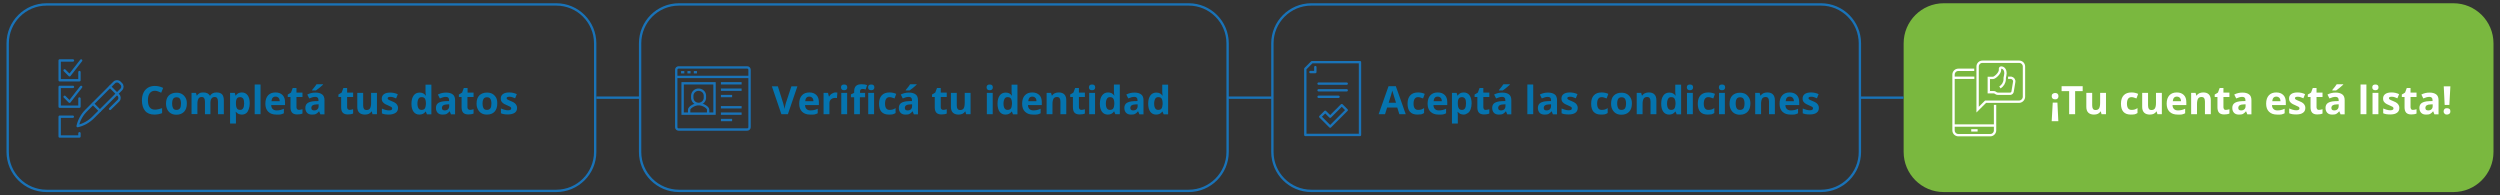 <?xml version="1.0" encoding="utf-8"?>
<!-- Generator: Adobe Illustrator 27.9.6, SVG Export Plug-In . SVG Version: 9.03 Build 54986)  -->
<svg version="1.1" id="Capa_1" xmlns="http://www.w3.org/2000/svg" xmlns:xlink="http://www.w3.org/1999/xlink" x="0px" y="0px"
	 viewBox="0 0 1920 150" style="enable-background:new 0 0 1920 150;" xml:space="preserve">
<rect x="0" y="0" width="1920" height="150" fill="#333333" stroke="none"/>
<style type="text/css">
	.st0{fill:none;}
	.st1{fill:none;stroke:#1973B8;stroke-width:1.812;}
	.st2{fill:#7AB83F;}
	.st3{enable-background:new    ;}
	.st4{fill:#0574AF;}
	.st5{fill:#FFFFFF;}
	.st6{fill:none;stroke:#1973B8;stroke-width:1.812;stroke-linejoin:round;}
	.st7{fill:none;stroke:#1973B8;stroke-width:1.812;stroke-linecap:round;stroke-linejoin:round;}
	.st8{fill:none;stroke:#FFFFFF;stroke-width:1.812;stroke-miterlimit:10;}
	.st9{fill:none;stroke:#1973B8;stroke-width:1.812;stroke-miterlimit:10;}
</style>
<g>
	<g id="Rectángulo_76">
		<path class="st0" d="M35.8,2.5h391.4c17,0,30.8,13.8,30.8,30.8v83.4c0,17-13.8,30.8-30.8,30.8H35.8c-17,0-30.8-13.8-30.8-30.8
			V33.3C5,16.3,18.8,2.5,35.8,2.5z"/>
		<path class="st1" d="M35.8,3.4h391.4c16.5,0,29.9,13.4,29.9,29.9v83.4c0,16.5-13.4,29.9-29.9,29.9H35.8
			c-16.5,0-29.9-13.4-29.9-29.9V33.3C5.9,16.8,19.3,3.4,35.8,3.4z"/>
	</g>
	<g id="Rectángulo_77" transform="translate(268)">
		<path class="st0" d="M253.5,2.5h391.4c17,0,30.8,13.8,30.8,30.8v83.4c0,17-13.8,30.8-30.8,30.8H253.5c-17,0-30.8-13.8-30.8-30.8
			V33.3C222.7,16.3,236.4,2.5,253.5,2.5z"/>
		<path class="st1" d="M253.5,3.4h391.4c16.5,0,29.9,13.4,29.9,29.9v83.4c0,16.5-13.4,29.9-29.9,29.9H253.5
			c-16.5,0-29.9-13.4-29.9-29.9V33.3C223.6,16.8,236.9,3.4,253.5,3.4z"/>
	</g>
	<g id="Rectángulo_78" transform="translate(536)">
		<path class="st0" d="M471.1,2.5h391.4c17,0,30.8,13.8,30.8,30.8v83.4c0,17-13.8,30.8-30.8,30.8H471.1c-17,0-30.8-13.8-30.8-30.8
			V33.3C440.3,16.3,454.1,2.5,471.1,2.5z"/>
		<path class="st1" d="M471.1,3.4h391.4c16.5,0,29.9,13.4,29.9,29.9v83.4c0,16.5-13.4,29.9-29.9,29.9H471.1
			c-16.5,0-29.9-13.4-29.9-29.9V33.3C441.2,16.8,454.6,3.4,471.1,3.4z"/>
	</g>
	<path id="Rectángulo_79" class="st2" d="M1492.8,2.5h391.4c17,0,30.8,13.8,30.8,30.8v83.4c0,17-13.8,30.8-30.8,30.8h-391.4
		c-17,0-30.8-13.8-30.8-30.8V33.3C1462,16.3,1475.8,2.5,1492.8,2.5z"/>
	<path id="Trazado_106" class="st1" d="M458,75h33.5"/>
	<path id="Trazado_107" class="st1" d="M943.2,75h33.5"/>
	<path id="Trazado_108" class="st1" d="M1428.4,75h33.5"/>
	<g class="st3">
		<path class="st4" d="M119,69.7c-1.7,0-3,0.6-4,1.9s-1.4,3.1-1.4,5.4c0,4.8,1.8,7.2,5.4,7.2c1.5,0,3.3-0.4,5.5-1.1v3.8
			c-1.8,0.7-3.7,1.1-5.9,1.1c-3.1,0-5.5-0.9-7.1-2.8s-2.5-4.6-2.5-8.1c0-2.2,0.4-4.2,1.2-5.9s2-3,3.5-3.9S117,66,119,66
			c2.1,0,4.2,0.5,6.3,1.5l-1.5,3.7c-0.8-0.4-1.6-0.7-2.4-1S119.8,69.7,119,69.7z"/>
		<path class="st4" d="M143.5,79.5c0,2.7-0.7,4.8-2.1,6.3s-3.4,2.3-5.9,2.3c-1.6,0-3-0.3-4.2-1s-2.1-1.7-2.8-3c-0.6-1.3-1-2.8-1-4.5
			c0-2.7,0.7-4.8,2.1-6.2s3.4-2.2,5.9-2.2c1.6,0,3,0.3,4.2,1s2.1,1.7,2.8,2.9S143.5,77.7,143.5,79.5z M132.2,79.5
			c0,1.6,0.3,2.8,0.8,3.7s1.4,1.2,2.6,1.2c1.2,0,2-0.4,2.6-1.2s0.8-2.1,0.8-3.7c0-1.6-0.3-2.8-0.8-3.6s-1.4-1.2-2.6-1.2
			c-1.2,0-2.1,0.4-2.6,1.2S132.2,77.8,132.2,79.5z"/>
		<path class="st4" d="M161.9,87.7h-4.5v-9.6c0-1.2-0.2-2.1-0.6-2.7s-1-0.9-1.9-0.9c-1.1,0-2,0.4-2.5,1.3s-0.8,2.2-0.8,4.1v7.7h-4.5
			V71.3h3.4l0.6,2.1h0.2c0.4-0.8,1.1-1.3,1.9-1.8s1.8-0.6,2.9-0.6c2.5,0,4.1,0.8,5,2.4h0.4c0.4-0.8,1.1-1.4,1.9-1.8s1.8-0.6,2.9-0.6
			c1.9,0,3.3,0.5,4.2,1.4s1.4,2.5,1.4,4.6v10.7h-4.5v-9.6c0-1.2-0.2-2.1-0.6-2.7s-1-0.9-1.9-0.9c-1.1,0-1.9,0.4-2.5,1.2
			s-0.8,2-0.8,3.7V87.7z"/>
		<path class="st4" d="M185.7,88c-1.9,0-3.4-0.7-4.5-2.1h-0.2c0.2,1.4,0.2,2.2,0.2,2.4v6.6h-4.5V71.3h3.6l0.6,2.1h0.2
			c1-1.6,2.6-2.4,4.6-2.4c1.9,0,3.4,0.7,4.5,2.2s1.6,3.6,1.6,6.2c0,1.7-0.3,3.3-0.8,4.6S190,86.3,189,87S187,88,185.7,88z
			 M184.4,74.6c-1.1,0-1.9,0.3-2.4,1s-0.8,1.8-0.8,3.4v0.5c0,1.8,0.3,3,0.8,3.8s1.4,1.1,2.5,1.1c2,0,3-1.7,3-5
			c0-1.6-0.2-2.8-0.7-3.6S185.4,74.6,184.4,74.6z"/>
		<path class="st4" d="M200.1,87.7h-4.5V64.9h4.5V87.7z"/>
		<path class="st4" d="M212.2,88c-2.6,0-4.7-0.7-6.2-2.2s-2.2-3.5-2.2-6.2c0-2.7,0.7-4.9,2.1-6.4s3.3-2.2,5.7-2.2
			c2.3,0,4.1,0.7,5.4,2s1.9,3.1,1.9,5.5v2.2h-10.6c0,1.3,0.4,2.3,1.1,3s1.7,1.1,3,1.1c1,0,1.9-0.1,2.8-0.3s1.8-0.5,2.8-1v3.5
			c-0.8,0.4-1.6,0.7-2.5,0.9S213.5,88,212.2,88z M211.6,74.2c-0.9,0-1.7,0.3-2.2,0.9s-0.8,1.5-0.9,2.6h6.3c0-1.1-0.3-2-0.9-2.6
			S212.6,74.2,211.6,74.2z"/>
		<path class="st4" d="M229.5,84.4c0.8,0,1.7-0.2,2.8-0.5v3.3c-1.1,0.5-2.5,0.7-4.1,0.7c-1.8,0-3.1-0.5-3.9-1.4s-1.2-2.3-1.2-4.1
			v-7.9h-2.1v-1.9l2.5-1.5l1.3-3.5h2.9v3.5h4.6v3.4h-4.6v7.9c0,0.6,0.2,1.1,0.5,1.4S228.9,84.4,229.5,84.4z"/>
		<path class="st4" d="M246,87.7l-0.9-2.2H245c-0.8,0.9-1.5,1.6-2.3,2s-1.8,0.5-3.1,0.5c-1.6,0-2.8-0.4-3.7-1.3s-1.4-2.2-1.4-3.8
			c0-1.7,0.6-3,1.8-3.8s3-1.3,5.5-1.4l2.8-0.1v-0.7c0-1.7-0.8-2.5-2.5-2.5c-1.3,0-2.8,0.4-4.6,1.2l-1.5-3c1.9-1,4-1.5,6.3-1.5
			c2.2,0,3.9,0.5,5.1,1.4s1.8,2.4,1.8,4.4v10.9H246z M244.7,80.1l-1.7,0.1c-1.3,0-2.3,0.3-2.9,0.7s-1,1.1-1,2c0,1.3,0.7,1.9,2.2,1.9
			c1,0,1.9-0.3,2.5-0.9s0.9-1.4,0.9-2.4V80.1z M239.7,69.5v-0.4c1.7-2,2.8-3.4,3.4-4.4h5V65c-0.5,0.5-1.4,1.3-2.6,2.3
			s-2.2,1.7-2.9,2.2H239.7z"/>
		<path class="st4" d="M268.4,84.4c0.8,0,1.7-0.2,2.8-0.5v3.3c-1.1,0.5-2.5,0.7-4.1,0.7c-1.8,0-3.1-0.5-3.9-1.4s-1.2-2.3-1.2-4.1
			v-7.9h-2.1v-1.9l2.5-1.5l1.3-3.5h2.9v3.5h4.6v3.4h-4.6v7.9c0,0.6,0.2,1.1,0.5,1.4S267.8,84.4,268.4,84.4z"/>
		<path class="st4" d="M286.1,87.7l-0.6-2.1h-0.2c-0.5,0.8-1.2,1.4-2,1.8s-1.9,0.6-3,0.6c-1.9,0-3.4-0.5-4.4-1.5s-1.5-2.5-1.5-4.4
			V71.3h4.5v9.6c0,1.2,0.2,2.1,0.6,2.7s1.1,0.9,2,0.9c1.2,0,2.2-0.4,2.7-1.3s0.8-2.2,0.8-4.2v-7.7h4.5v16.4H286.1z"/>
		<path class="st4" d="M305.7,82.8c0,1.7-0.6,3-1.8,3.8S301,88,298.7,88c-1.2,0-2.2-0.1-3-0.2s-1.6-0.4-2.4-0.7v-3.7
			c0.8,0.4,1.8,0.7,2.8,1s2,0.4,2.7,0.4c1.6,0,2.4-0.5,2.4-1.4c0-0.4-0.1-0.6-0.3-0.9s-0.6-0.5-1.1-0.7s-1.2-0.6-2.1-1
			c-1.3-0.5-2.2-1-2.8-1.5s-1-1-1.3-1.5s-0.4-1.3-0.4-2.1c0-1.5,0.6-2.6,1.7-3.4s2.7-1.2,4.8-1.2c2,0,3.9,0.4,5.8,1.3l-1.3,3.2
			c-0.8-0.4-1.6-0.6-2.3-0.9s-1.4-0.3-2.2-0.3c-1.3,0-2,0.4-2,1.1c0,0.4,0.2,0.7,0.6,1s1.4,0.7,2.8,1.3c1.3,0.5,2.2,1,2.8,1.5
			s1,1,1.3,1.6S305.7,82,305.7,82.8z"/>
		<path class="st4" d="M322.1,88c-1.9,0-3.4-0.7-4.5-2.2s-1.6-3.6-1.6-6.2c0-2.7,0.6-4.8,1.7-6.3s2.7-2.2,4.6-2.2
			c2.1,0,3.6,0.8,4.7,2.4h0.1c-0.2-1.2-0.3-2.3-0.3-3.3v-5.2h4.5v22.8h-3.4l-0.9-2.1h-0.2C325.8,87.2,324.2,88,322.1,88z
			 M323.7,84.4c1.1,0,2-0.3,2.5-1s0.8-1.8,0.9-3.4v-0.5c0-1.8-0.3-3-0.8-3.8s-1.4-1.1-2.6-1.1c-1,0-1.8,0.4-2.3,1.3
			s-0.8,2.1-0.8,3.7s0.3,2.8,0.8,3.6S322.7,84.4,323.7,84.4z"/>
		<path class="st4" d="M346.3,87.7l-0.9-2.2h-0.1c-0.8,0.9-1.5,1.6-2.3,2s-1.8,0.5-3.1,0.5c-1.6,0-2.8-0.4-3.7-1.3s-1.4-2.2-1.4-3.8
			c0-1.7,0.6-3,1.8-3.8s3-1.3,5.5-1.4l2.8-0.1v-0.7c0-1.7-0.8-2.5-2.5-2.5c-1.3,0-2.8,0.4-4.6,1.2l-1.5-3c1.9-1,4-1.5,6.3-1.5
			c2.2,0,3.9,0.5,5.1,1.4s1.8,2.4,1.8,4.4v10.9H346.3z M345,80.1l-1.7,0.1c-1.3,0-2.3,0.3-2.9,0.7s-1,1.1-1,2c0,1.3,0.7,1.9,2.2,1.9
			c1,0,1.9-0.3,2.5-0.9s0.9-1.4,0.9-2.4V80.1z"/>
		<path class="st4" d="M360.9,84.4c0.8,0,1.7-0.2,2.8-0.5v3.3c-1.1,0.5-2.5,0.7-4.1,0.7c-1.8,0-3.1-0.5-3.9-1.4s-1.2-2.3-1.2-4.1
			v-7.9h-2.1v-1.9l2.5-1.5l1.3-3.5h2.9v3.5h4.6v3.4H359v7.9c0,0.6,0.2,1.1,0.5,1.4S360.4,84.4,360.9,84.4z"/>
		<path class="st4" d="M381.9,79.5c0,2.7-0.7,4.8-2.1,6.3S376.5,88,374,88c-1.6,0-3-0.3-4.2-1s-2.1-1.7-2.8-3s-1-2.8-1-4.5
			c0-2.7,0.7-4.8,2.1-6.2s3.4-2.2,5.9-2.2c1.6,0,3,0.3,4.2,1s2.1,1.7,2.8,2.9S381.9,77.7,381.9,79.5z M370.6,79.5
			c0,1.6,0.3,2.8,0.8,3.7s1.4,1.2,2.6,1.2c1.2,0,2-0.4,2.6-1.2s0.8-2.1,0.8-3.7c0-1.6-0.3-2.8-0.8-3.6s-1.4-1.2-2.6-1.2
			c-1.2,0-2.1,0.4-2.6,1.2S370.6,77.8,370.6,79.5z"/>
		<path class="st4" d="M397.1,82.8c0,1.7-0.6,3-1.8,3.8s-2.9,1.3-5.2,1.3c-1.2,0-2.2-0.1-3-0.2s-1.6-0.4-2.4-0.7v-3.7
			c0.8,0.4,1.8,0.7,2.8,1s2,0.4,2.7,0.4c1.6,0,2.4-0.5,2.4-1.4c0-0.4-0.1-0.6-0.3-0.9s-0.6-0.5-1.1-0.7s-1.2-0.6-2.1-1
			c-1.3-0.5-2.2-1-2.8-1.5s-1-1-1.3-1.5s-0.4-1.3-0.4-2.1c0-1.5,0.6-2.6,1.7-3.4s2.7-1.2,4.8-1.2c2,0,3.9,0.4,5.8,1.3l-1.3,3.2
			c-0.8-0.4-1.6-0.6-2.3-0.9s-1.4-0.3-2.2-0.3c-1.3,0-2,0.4-2,1.1c0,0.4,0.2,0.7,0.6,1s1.4,0.7,2.8,1.3c1.3,0.5,2.2,1,2.8,1.5
			s1,1,1.3,1.6S397.1,82,397.1,82.8z"/>
	</g>
	<g class="st3">
		<path class="st4" d="M607.8,66.3h4.6l-7.3,21.4h-5l-7.3-21.4h4.6l4,12.7c0.2,0.8,0.5,1.6,0.7,2.6s0.4,1.7,0.4,2.1
			c0.1-0.9,0.5-2.5,1.1-4.7L607.8,66.3z"/>
		<path class="st4" d="M622.2,88c-2.6,0-4.7-0.7-6.2-2.2s-2.2-3.5-2.2-6.2c0-2.7,0.7-4.9,2.1-6.4s3.3-2.2,5.7-2.2
			c2.3,0,4.1,0.7,5.4,2s1.9,3.1,1.9,5.5v2.2h-10.6c0,1.3,0.4,2.3,1.1,3s1.7,1.1,3,1.1c1,0,1.9-0.1,2.8-0.3s1.8-0.5,2.8-1v3.5
			c-0.8,0.4-1.6,0.7-2.5,0.9S623.5,88,622.2,88z M621.5,74.2c-0.9,0-1.7,0.3-2.2,0.9s-0.8,1.5-0.9,2.6h6.3c0-1.1-0.3-2-0.9-2.6
			S622.5,74.2,621.5,74.2z"/>
		<path class="st4" d="M641.6,71c0.6,0,1.1,0,1.5,0.1l-0.3,4.2c-0.4-0.1-0.8-0.1-1.3-0.1c-1.4,0-2.5,0.4-3.3,1.1S637,78,637,79.4
			v8.3h-4.5V71.3h3.4l0.7,2.8h0.2c0.5-0.9,1.2-1.7,2.1-2.2S640.6,71,641.6,71z"/>
		<path class="st4" d="M645.9,67.1c0-1.5,0.8-2.2,2.4-2.2s2.4,0.7,2.4,2.2c0,0.7-0.2,1.2-0.6,1.6s-1,0.6-1.8,0.6
			C646.7,69.3,645.9,68.5,645.9,67.1z M650.6,87.7h-4.5V71.3h4.5V87.7z"/>
		<path class="st4" d="M664.3,74.7h-3.9v13H656v-13h-2.5v-2.2l2.5-1.2v-1.2c0-1.9,0.5-3.2,1.4-4.1s2.4-1.3,4.4-1.3
			c1.5,0,2.9,0.2,4.1,0.7l-1.1,3.3c-0.9-0.3-1.7-0.4-2.5-0.4c-0.6,0-1.1,0.2-1.4,0.6s-0.4,0.9-0.4,1.4v1h3.9V74.7z M666.7,67.1
			c0-1.5,0.8-2.2,2.4-2.2s2.4,0.7,2.4,2.2c0,0.7-0.2,1.2-0.6,1.6s-1,0.6-1.8,0.6C667.5,69.3,666.7,68.5,666.7,67.1z M671.3,87.7
			h-4.5V71.3h4.5V87.7z"/>
		<path class="st4" d="M682.7,88c-5.1,0-7.6-2.8-7.6-8.4c0-2.8,0.7-4.9,2.1-6.4s3.4-2.2,6-2.2c1.9,0,3.6,0.4,5.1,1.1l-1.3,3.5
			c-0.7-0.3-1.4-0.5-2-0.7s-1.2-0.3-1.8-0.3c-2.3,0-3.5,1.7-3.5,5c0,3.2,1.2,4.8,3.5,4.8c0.9,0,1.7-0.1,2.4-0.3s1.5-0.6,2.2-1.1v3.8
			c-0.7,0.5-1.5,0.8-2.2,1S683.8,88,682.7,88z"/>
		<path class="st4" d="M701.8,87.7l-0.9-2.2h-0.1c-0.8,0.9-1.5,1.6-2.3,2s-1.8,0.5-3.1,0.5c-1.6,0-2.8-0.4-3.7-1.3s-1.4-2.2-1.4-3.8
			c0-1.7,0.6-3,1.8-3.8s3-1.3,5.5-1.4l2.8-0.1v-0.7c0-1.7-0.8-2.5-2.5-2.5c-1.3,0-2.8,0.4-4.6,1.2l-1.5-3c1.9-1,4-1.5,6.3-1.5
			c2.2,0,3.9,0.5,5.1,1.4s1.8,2.4,1.8,4.4v10.9H701.8z M700.5,80.1l-1.7,0.1c-1.3,0-2.3,0.3-2.9,0.7s-1,1.1-1,2
			c0,1.3,0.7,1.9,2.2,1.9c1,0,1.9-0.3,2.5-0.9s0.9-1.4,0.9-2.4V80.1z M695.6,69.5v-0.4c1.7-2,2.8-3.4,3.4-4.4h5V65
			c-0.5,0.5-1.4,1.3-2.6,2.3s-2.2,1.7-2.9,2.2H695.6z"/>
		<path class="st4" d="M724.3,84.4c0.8,0,1.7-0.2,2.8-0.5v3.3c-1.1,0.5-2.5,0.7-4.1,0.7c-1.8,0-3.1-0.5-3.9-1.4s-1.2-2.3-1.2-4.1
			v-7.9h-2.1v-1.9l2.5-1.5l1.3-3.5h2.9v3.5h4.6v3.4h-4.6v7.9c0,0.6,0.2,1.1,0.5,1.4S723.7,84.4,724.3,84.4z"/>
		<path class="st4" d="M742,87.7l-0.6-2.1h-0.2c-0.5,0.8-1.2,1.4-2,1.8s-1.9,0.6-3,0.6c-1.9,0-3.4-0.5-4.4-1.5s-1.5-2.5-1.5-4.4
			V71.3h4.5v9.6c0,1.2,0.2,2.1,0.6,2.7s1.1,0.9,2,0.9c1.2,0,2.2-0.4,2.7-1.3s0.8-2.2,0.8-4.2v-7.7h4.5v16.4H742z"/>
		<path class="st4" d="M757.7,67.1c0-1.5,0.8-2.2,2.4-2.2s2.4,0.7,2.4,2.2c0,0.7-0.2,1.2-0.6,1.6s-1,0.6-1.8,0.6
			C758.5,69.3,757.7,68.5,757.7,67.1z M762.4,87.7h-4.5V71.3h4.5V87.7z"/>
		<path class="st4" d="M772.2,88c-1.9,0-3.4-0.7-4.5-2.2s-1.6-3.6-1.6-6.2c0-2.7,0.6-4.8,1.7-6.3s2.7-2.2,4.6-2.2
			c2.1,0,3.6,0.8,4.7,2.4h0.1c-0.2-1.2-0.3-2.3-0.3-3.3v-5.2h4.5v22.8h-3.4l-0.9-2.1h-0.2C775.9,87.2,774.3,88,772.2,88z
			 M773.8,84.4c1.1,0,2-0.3,2.5-1s0.8-1.8,0.9-3.4v-0.5c0-1.8-0.3-3-0.8-3.8s-1.4-1.1-2.6-1.1c-1,0-1.8,0.4-2.3,1.3
			s-0.8,2.1-0.8,3.7s0.3,2.8,0.8,3.6S772.8,84.4,773.8,84.4z"/>
		<path class="st4" d="M793.4,88c-2.6,0-4.7-0.7-6.2-2.2s-2.2-3.5-2.2-6.2c0-2.7,0.7-4.9,2.1-6.4s3.3-2.2,5.7-2.2
			c2.3,0,4.1,0.7,5.4,2s1.9,3.1,1.9,5.5v2.2h-10.6c0,1.3,0.4,2.3,1.1,3s1.7,1.1,3,1.1c1,0,1.9-0.1,2.8-0.3s1.8-0.5,2.8-1v3.5
			c-0.8,0.4-1.6,0.7-2.5,0.9S794.7,88,793.4,88z M792.8,74.2c-0.9,0-1.7,0.3-2.2,0.9s-0.8,1.5-0.9,2.6h6.3c0-1.1-0.3-2-0.9-2.6
			S793.8,74.2,792.8,74.2z"/>
		<path class="st4" d="M818.9,87.7h-4.5v-9.6c0-1.2-0.2-2.1-0.6-2.7s-1.1-0.9-2-0.9c-1.2,0-2.2,0.4-2.7,1.3s-0.8,2.2-0.8,4.2v7.7
			h-4.5V71.3h3.4l0.6,2.1h0.2c0.5-0.8,1.2-1.4,2.1-1.8s1.9-0.6,3-0.6c1.9,0,3.3,0.5,4.3,1.5s1.5,2.5,1.5,4.5V87.7z"/>
		<path class="st4" d="M830.4,84.4c0.8,0,1.7-0.2,2.8-0.5v3.3c-1.1,0.5-2.5,0.7-4.1,0.7c-1.8,0-3.1-0.5-3.9-1.4s-1.2-2.3-1.2-4.1
			v-7.9h-2.1v-1.9l2.5-1.5l1.3-3.5h2.9v3.5h4.6v3.4h-4.6v7.9c0,0.6,0.2,1.1,0.5,1.4S829.8,84.4,830.4,84.4z"/>
		<path class="st4" d="M836.3,67.1c0-1.5,0.8-2.2,2.4-2.2s2.4,0.7,2.4,2.2c0,0.7-0.2,1.2-0.6,1.6s-1,0.6-1.8,0.6
			C837.1,69.3,836.3,68.5,836.3,67.1z M841,87.7h-4.5V71.3h4.5V87.7z"/>
		<path class="st4" d="M850.8,88c-1.9,0-3.4-0.7-4.5-2.2s-1.6-3.6-1.6-6.2c0-2.7,0.6-4.8,1.7-6.3S849,71,851,71
			c2.1,0,3.6,0.8,4.7,2.4h0.1c-0.2-1.2-0.3-2.3-0.3-3.3v-5.2h4.5v22.8h-3.4l-0.9-2.1h-0.2C854.5,87.2,852.9,88,850.8,88z
			 M852.4,84.4c1.1,0,2-0.3,2.5-1s0.8-1.8,0.9-3.4v-0.5c0-1.8-0.3-3-0.8-3.8s-1.4-1.1-2.6-1.1c-1,0-1.8,0.4-2.3,1.3
			s-0.8,2.1-0.8,3.7s0.3,2.8,0.8,3.6S851.4,84.4,852.4,84.4z"/>
		<path class="st4" d="M875,87.7l-0.9-2.2h-0.1c-0.8,0.9-1.5,1.6-2.3,2s-1.8,0.5-3.1,0.5c-1.6,0-2.8-0.4-3.7-1.3s-1.4-2.2-1.4-3.8
			c0-1.7,0.6-3,1.8-3.8s3-1.3,5.5-1.4l2.8-0.1v-0.7c0-1.7-0.8-2.5-2.5-2.5c-1.3,0-2.8,0.4-4.6,1.2l-1.5-3c1.9-1,4-1.5,6.3-1.5
			c2.2,0,3.9,0.5,5.1,1.4s1.8,2.4,1.8,4.4v10.9H875z M873.7,80.1l-1.7,0.1c-1.3,0-2.3,0.3-2.9,0.7s-1,1.1-1,2c0,1.3,0.7,1.9,2.2,1.9
			c1,0,1.9-0.3,2.5-0.9s0.9-1.4,0.9-2.4V80.1z"/>
		<path class="st4" d="M887.9,88c-1.9,0-3.4-0.7-4.5-2.2s-1.6-3.6-1.6-6.2c0-2.7,0.6-4.8,1.7-6.3s2.7-2.2,4.6-2.2
			c2.1,0,3.6,0.8,4.7,2.4h0.1c-0.2-1.2-0.3-2.3-0.3-3.3v-5.2h4.5v22.8h-3.4l-0.9-2.1h-0.2C891.6,87.2,890,88,887.9,88z M889.5,84.4
			c1.1,0,2-0.3,2.5-1s0.8-1.8,0.9-3.4v-0.5c0-1.8-0.3-3-0.8-3.8s-1.4-1.1-2.6-1.1c-1,0-1.8,0.4-2.3,1.3s-0.8,2.1-0.8,3.7
			s0.3,2.8,0.8,3.6S888.5,84.4,889.5,84.4z"/>
	</g>
	<g class="st3">
		<path class="st4" d="M1074.7,87.7l-1.6-5.1h-7.8l-1.6,5.1h-4.9l7.6-21.5h5.6l7.6,21.5H1074.7z M1072.1,78.8
			c-1.4-4.6-2.2-7.2-2.4-7.8s-0.3-1.1-0.4-1.4c-0.3,1.2-1.2,4.3-2.8,9.3H1072.1z"/>
		<path class="st4" d="M1088.6,88c-5.1,0-7.6-2.8-7.6-8.4c0-2.8,0.7-4.9,2.1-6.4s3.4-2.2,6-2.2c1.9,0,3.6,0.4,5.1,1.1l-1.3,3.5
			c-0.7-0.3-1.4-0.5-2-0.7s-1.2-0.3-1.8-0.3c-2.3,0-3.5,1.7-3.5,5c0,3.2,1.2,4.8,3.5,4.8c0.9,0,1.7-0.1,2.4-0.3s1.5-0.6,2.2-1.1v3.8
			c-0.7,0.5-1.5,0.8-2.2,1C1090.6,87.9,1089.7,88,1088.6,88z"/>
		<path class="st4" d="M1104.8,88c-2.6,0-4.7-0.7-6.2-2.2s-2.2-3.5-2.2-6.2c0-2.7,0.7-4.9,2.1-6.4c1.4-1.5,3.3-2.2,5.7-2.2
			c2.3,0,4.1,0.7,5.4,2s1.9,3.1,1.9,5.5v2.2h-10.6c0,1.3,0.4,2.3,1.1,3s1.7,1.1,3,1.1c1,0,1.9-0.1,2.8-0.3s1.8-0.5,2.8-1v3.5
			c-0.8,0.4-1.6,0.7-2.5,0.9S1106,88,1104.8,88z M1104.1,74.2c-0.9,0-1.7,0.3-2.2,0.9s-0.8,1.5-0.9,2.6h6.3c0-1.1-0.3-2-0.9-2.6
			S1105.1,74.2,1104.1,74.2z"/>
		<path class="st4" d="M1124.1,88c-1.9,0-3.4-0.7-4.5-2.1h-0.2c0.2,1.4,0.2,2.2,0.2,2.4v6.6h-4.5V71.3h3.6l0.6,2.1h0.2
			c1-1.6,2.6-2.4,4.6-2.4c1.9,0,3.4,0.7,4.5,2.2s1.6,3.6,1.6,6.2c0,1.7-0.3,3.3-0.8,4.6c-0.5,1.3-1.2,2.3-2.2,2.9
			S1125.4,88,1124.1,88z M1122.8,74.6c-1.1,0-1.9,0.3-2.4,1s-0.8,1.8-0.8,3.4v0.5c0,1.8,0.3,3,0.8,3.8c0.5,0.8,1.3,1.1,2.5,1.1
			c2,0,3-1.7,3-5c0-1.6-0.2-2.8-0.7-3.6C1124.6,75,1123.8,74.6,1122.8,74.6z"/>
		<path class="st4" d="M1141,84.4c0.8,0,1.7-0.2,2.8-0.5v3.3c-1.1,0.5-2.5,0.7-4.1,0.7c-1.8,0-3.1-0.5-3.9-1.4
			c-0.8-0.9-1.2-2.3-1.2-4.1v-7.9h-2.1v-1.9l2.5-1.5l1.3-3.5h2.9v3.5h4.6v3.4h-4.6v7.9c0,0.6,0.2,1.1,0.5,1.4
			C1139.9,84.3,1140.4,84.4,1141,84.4z"/>
		<path class="st4" d="M1157.5,87.7l-0.9-2.2h-0.1c-0.8,0.9-1.5,1.6-2.3,2c-0.8,0.4-1.8,0.5-3.1,0.5c-1.6,0-2.8-0.4-3.7-1.3
			c-0.9-0.9-1.4-2.2-1.4-3.8c0-1.7,0.6-3,1.8-3.8c1.2-0.8,3-1.3,5.5-1.4l2.8-0.1v-0.7c0-1.7-0.8-2.5-2.5-2.5c-1.3,0-2.8,0.4-4.6,1.2
			l-1.5-3c1.9-1,4-1.5,6.3-1.5c2.2,0,3.9,0.5,5.1,1.4s1.8,2.4,1.8,4.4v10.9H1157.5z M1156.2,80.1l-1.7,0.1c-1.3,0-2.3,0.3-2.9,0.7
			s-1,1.1-1,2c0,1.3,0.7,1.9,2.2,1.9c1,0,1.9-0.3,2.5-0.9c0.6-0.6,0.9-1.4,0.9-2.4V80.1z M1151.2,69.5v-0.4c1.7-2,2.8-3.4,3.4-4.4h5
			V65c-0.5,0.5-1.4,1.3-2.6,2.3c-1.2,1-2.2,1.7-2.9,2.2H1151.2z"/>
		<path class="st4" d="M1177.5,87.7h-4.5V64.9h4.5V87.7z"/>
		<path class="st4" d="M1192.6,87.7l-0.9-2.2h-0.1c-0.8,0.9-1.5,1.6-2.3,2c-0.8,0.4-1.8,0.5-3.1,0.5c-1.6,0-2.8-0.4-3.7-1.3
			c-0.9-0.9-1.4-2.2-1.4-3.8c0-1.7,0.6-3,1.8-3.8c1.2-0.8,3-1.3,5.5-1.4l2.8-0.1v-0.7c0-1.7-0.8-2.5-2.5-2.5c-1.3,0-2.8,0.4-4.6,1.2
			l-1.5-3c1.9-1,4-1.5,6.3-1.5c2.2,0,3.9,0.5,5.1,1.4s1.8,2.4,1.8,4.4v10.9H1192.6z M1191.2,80.1l-1.7,0.1c-1.3,0-2.3,0.3-2.9,0.7
			s-1,1.1-1,2c0,1.3,0.7,1.9,2.2,1.9c1,0,1.9-0.3,2.5-0.9c0.6-0.6,0.9-1.4,0.9-2.4V80.1z"/>
		<path class="st4" d="M1211.7,82.8c0,1.7-0.6,3-1.8,3.8c-1.2,0.9-2.9,1.3-5.2,1.3c-1.2,0-2.2-0.1-3-0.2s-1.6-0.4-2.4-0.7v-3.7
			c0.8,0.4,1.8,0.7,2.8,1c1,0.3,2,0.4,2.7,0.4c1.6,0,2.4-0.5,2.4-1.4c0-0.4-0.1-0.6-0.3-0.9s-0.6-0.5-1.1-0.7s-1.2-0.6-2.1-1
			c-1.3-0.5-2.2-1-2.8-1.5s-1-1-1.3-1.5s-0.4-1.3-0.4-2.1c0-1.5,0.6-2.6,1.7-3.4c1.1-0.8,2.7-1.2,4.8-1.2c2,0,3.9,0.4,5.8,1.3
			l-1.3,3.2c-0.8-0.4-1.6-0.6-2.3-0.9s-1.4-0.3-2.2-0.3c-1.3,0-2,0.4-2,1.1c0,0.4,0.2,0.7,0.6,1c0.4,0.3,1.4,0.7,2.8,1.3
			c1.3,0.5,2.2,1,2.8,1.5s1,1,1.3,1.6S1211.7,82,1211.7,82.8z"/>
		<path class="st4" d="M1229.6,88c-5.1,0-7.6-2.8-7.6-8.4c0-2.8,0.7-4.9,2.1-6.4s3.4-2.2,6-2.2c1.9,0,3.6,0.4,5.1,1.1l-1.3,3.5
			c-0.7-0.3-1.4-0.5-2-0.7s-1.2-0.3-1.8-0.3c-2.3,0-3.5,1.7-3.5,5c0,3.2,1.2,4.8,3.5,4.8c0.9,0,1.7-0.1,2.4-0.3s1.5-0.6,2.2-1.1v3.8
			c-0.7,0.5-1.5,0.8-2.2,1C1231.7,87.9,1230.8,88,1229.6,88z"/>
		<path class="st4" d="M1253.3,79.5c0,2.7-0.7,4.8-2.1,6.3s-3.4,2.3-5.9,2.3c-1.6,0-3-0.3-4.2-1s-2.1-1.7-2.8-3s-1-2.8-1-4.5
			c0-2.7,0.7-4.8,2.1-6.2s3.4-2.2,5.9-2.2c1.6,0,3,0.3,4.2,1s2.1,1.7,2.8,2.9S1253.3,77.7,1253.3,79.5z M1242,79.5
			c0,1.6,0.3,2.8,0.8,3.7s1.4,1.2,2.6,1.2c1.2,0,2-0.4,2.6-1.2c0.5-0.8,0.8-2.1,0.8-3.7c0-1.6-0.3-2.8-0.8-3.6s-1.4-1.2-2.6-1.2
			c-1.2,0-2.1,0.4-2.6,1.2S1242,77.8,1242,79.5z"/>
		<path class="st4" d="M1272.1,87.7h-4.5v-9.6c0-1.2-0.2-2.1-0.6-2.7s-1.1-0.9-2-0.9c-1.2,0-2.2,0.4-2.7,1.3s-0.8,2.2-0.8,4.2v7.7
			h-4.5V71.3h3.4l0.6,2.1h0.2c0.5-0.8,1.2-1.4,2.1-1.8s1.9-0.6,3-0.6c1.9,0,3.3,0.5,4.3,1.5s1.5,2.5,1.5,4.5V87.7z"/>
		<path class="st4" d="M1281.9,88c-1.9,0-3.4-0.7-4.5-2.2c-1.1-1.5-1.6-3.6-1.6-6.2c0-2.7,0.6-4.8,1.7-6.3c1.1-1.5,2.7-2.2,4.6-2.2
			c2.1,0,3.6,0.8,4.7,2.4h0.1c-0.2-1.2-0.3-2.3-0.3-3.3v-5.2h4.5v22.8h-3.4l-0.9-2.1h-0.2C1285.5,87.2,1284,88,1281.9,88z
			 M1283.4,84.4c1.1,0,2-0.3,2.5-1c0.5-0.7,0.8-1.8,0.9-3.4v-0.5c0-1.8-0.3-3-0.8-3.8c-0.5-0.8-1.4-1.1-2.6-1.1
			c-1,0-1.8,0.4-2.3,1.3s-0.8,2.1-0.8,3.7s0.3,2.8,0.8,3.6S1282.4,84.4,1283.4,84.4z"/>
		<path class="st4" d="M1295.5,67.1c0-1.5,0.8-2.2,2.4-2.2s2.4,0.7,2.4,2.2c0,0.7-0.2,1.2-0.6,1.6s-1,0.6-1.8,0.6
			C1296.3,69.3,1295.5,68.5,1295.5,67.1z M1300.1,87.7h-4.5V71.3h4.5V87.7z"/>
		<path class="st4" d="M1311.5,88c-5.1,0-7.6-2.8-7.6-8.4c0-2.8,0.7-4.9,2.1-6.4s3.4-2.2,6-2.2c1.9,0,3.6,0.4,5.1,1.1l-1.3,3.5
			c-0.7-0.3-1.4-0.5-2-0.7s-1.2-0.3-1.8-0.3c-2.3,0-3.5,1.7-3.5,5c0,3.2,1.2,4.8,3.5,4.8c0.9,0,1.7-0.1,2.4-0.3s1.5-0.6,2.2-1.1v3.8
			c-0.7,0.5-1.5,0.8-2.2,1C1313.5,87.9,1312.6,88,1311.5,88z"/>
		<path class="st4" d="M1320.1,67.1c0-1.5,0.8-2.2,2.4-2.2s2.4,0.7,2.4,2.2c0,0.7-0.2,1.2-0.6,1.6s-1,0.6-1.8,0.6
			C1320.9,69.3,1320.1,68.5,1320.1,67.1z M1324.7,87.7h-4.5V71.3h4.5V87.7z"/>
		<path class="st4" d="M1344.3,79.5c0,2.7-0.7,4.8-2.1,6.3s-3.4,2.3-5.9,2.3c-1.6,0-3-0.3-4.2-1s-2.1-1.7-2.8-3s-1-2.8-1-4.5
			c0-2.7,0.7-4.8,2.1-6.2s3.4-2.2,5.9-2.2c1.6,0,3,0.3,4.2,1s2.1,1.7,2.8,2.9S1344.3,77.7,1344.3,79.5z M1333,79.5
			c0,1.6,0.3,2.8,0.8,3.7s1.4,1.2,2.6,1.2c1.2,0,2-0.4,2.6-1.2c0.5-0.8,0.8-2.1,0.8-3.7c0-1.6-0.3-2.8-0.8-3.6s-1.4-1.2-2.6-1.2
			c-1.2,0-2.1,0.4-2.6,1.2S1333,77.8,1333,79.5z"/>
		<path class="st4" d="M1363.1,87.7h-4.5v-9.6c0-1.2-0.2-2.1-0.6-2.7s-1.1-0.9-2-0.9c-1.2,0-2.2,0.4-2.7,1.3s-0.8,2.2-0.8,4.2v7.7
			h-4.5V71.3h3.4l0.6,2.1h0.2c0.5-0.8,1.2-1.4,2.1-1.8s1.9-0.6,3-0.6c1.9,0,3.3,0.5,4.3,1.5s1.5,2.5,1.5,4.5V87.7z"/>
		<path class="st4" d="M1375.1,88c-2.6,0-4.7-0.7-6.2-2.2s-2.2-3.5-2.2-6.2c0-2.7,0.7-4.9,2.1-6.4c1.4-1.5,3.3-2.2,5.7-2.2
			c2.3,0,4.1,0.7,5.4,2s1.9,3.1,1.9,5.5v2.2h-10.6c0,1.3,0.4,2.3,1.1,3s1.7,1.1,3,1.1c1,0,1.9-0.1,2.8-0.3s1.8-0.5,2.8-1v3.5
			c-0.8,0.4-1.6,0.7-2.5,0.9S1376.4,88,1375.1,88z M1374.5,74.2c-0.9,0-1.7,0.3-2.2,0.9s-0.8,1.5-0.9,2.6h6.3c0-1.1-0.3-2-0.9-2.6
			S1375.4,74.2,1374.5,74.2z"/>
		<path class="st4" d="M1396.9,82.8c0,1.7-0.6,3-1.8,3.8c-1.2,0.9-2.9,1.3-5.2,1.3c-1.2,0-2.2-0.1-3-0.2s-1.6-0.4-2.4-0.7v-3.7
			c0.8,0.4,1.8,0.7,2.8,1c1,0.3,2,0.4,2.7,0.4c1.6,0,2.4-0.5,2.4-1.4c0-0.4-0.1-0.6-0.3-0.9s-0.6-0.5-1.1-0.7s-1.2-0.6-2.1-1
			c-1.3-0.5-2.2-1-2.8-1.5s-1-1-1.3-1.5s-0.4-1.3-0.4-2.1c0-1.5,0.6-2.6,1.7-3.4c1.1-0.8,2.7-1.2,4.8-1.2c2,0,3.9,0.4,5.8,1.3
			l-1.3,3.2c-0.8-0.4-1.6-0.6-2.3-0.9s-1.4-0.3-2.2-0.3c-1.3,0-2,0.4-2,1.1c0,0.4,0.2,0.7,0.6,1c0.4,0.3,1.4,0.7,2.8,1.3
			c1.3,0.5,2.2,1,2.8,1.5s1,1,1.3,1.6S1396.9,82,1396.9,82.8z"/>
	</g>
	<g class="st3">
		<path class="st5" d="M1580.9,73.8c0,0.8-0.2,1.4-0.7,1.9s-1.1,0.6-1.9,0.6c-0.8,0-1.4-0.2-1.9-0.6c-0.4-0.4-0.7-1-0.7-1.8
			c0-0.8,0.2-1.4,0.7-1.8c0.5-0.4,1.1-0.7,1.9-0.7c0.8,0,1.5,0.2,1.9,0.6S1580.9,73,1580.9,73.8z M1576.5,78.8h3.6l0.7,14.3h-5.1
			L1576.5,78.8z"/>
		<path class="st5" d="M1593.6,87.7h-4.5V70h-5.8v-3.8h16.2V70h-5.8V87.7z"/>
		<path class="st5" d="M1614,87.7l-0.6-2.1h-0.2c-0.5,0.8-1.2,1.4-2,1.8s-1.9,0.6-3,0.6c-1.9,0-3.4-0.5-4.4-1.5s-1.5-2.5-1.5-4.4
			V71.3h4.5v9.6c0,1.2,0.2,2.1,0.6,2.7s1.1,0.9,2,0.9c1.2,0,2.2-0.4,2.7-1.3s0.8-2.2,0.8-4.2v-7.7h4.5v16.4H1614z"/>
		<path class="st5" d="M1636.5,88c-5.1,0-7.6-2.8-7.6-8.4c0-2.8,0.7-4.9,2.1-6.4s3.4-2.2,6-2.2c1.9,0,3.6,0.4,5.1,1.1l-1.3,3.5
			c-0.7-0.3-1.4-0.5-2-0.7s-1.2-0.3-1.8-0.3c-2.3,0-3.5,1.7-3.5,5c0,3.2,1.2,4.8,3.5,4.8c0.9,0,1.7-0.1,2.4-0.3s1.5-0.6,2.2-1.1v3.8
			c-0.7,0.5-1.5,0.8-2.2,1C1638.6,87.9,1637.7,88,1636.5,88z"/>
		<path class="st5" d="M1656.9,87.7l-0.6-2.1h-0.2c-0.5,0.8-1.2,1.4-2,1.8s-1.9,0.6-3,0.6c-1.9,0-3.4-0.5-4.4-1.5s-1.5-2.5-1.5-4.4
			V71.3h4.5v9.6c0,1.2,0.2,2.1,0.6,2.7s1.1,0.9,2,0.9c1.2,0,2.2-0.4,2.7-1.3s0.8-2.2,0.8-4.2v-7.7h4.5v16.4H1656.9z"/>
		<path class="st5" d="M1672.4,88c-2.6,0-4.7-0.7-6.2-2.2s-2.2-3.5-2.2-6.2c0-2.7,0.7-4.9,2.1-6.4c1.4-1.5,3.3-2.2,5.7-2.2
			c2.3,0,4.1,0.7,5.4,2s1.9,3.1,1.9,5.5v2.2h-10.6c0,1.3,0.4,2.3,1.1,3s1.7,1.1,3,1.1c1,0,1.9-0.1,2.8-0.3s1.8-0.5,2.8-1v3.5
			c-0.8,0.4-1.6,0.7-2.5,0.9S1673.7,88,1672.4,88z M1671.8,74.2c-0.9,0-1.7,0.3-2.2,0.9s-0.8,1.5-0.9,2.6h6.3c0-1.1-0.3-2-0.9-2.6
			S1672.8,74.2,1671.8,74.2z"/>
		<path class="st5" d="M1697.9,87.7h-4.5v-9.6c0-1.2-0.2-2.1-0.6-2.7s-1.1-0.9-2-0.9c-1.2,0-2.2,0.4-2.7,1.3s-0.8,2.2-0.8,4.2v7.7
			h-4.5V71.3h3.4l0.6,2.1h0.2c0.5-0.8,1.2-1.4,2.1-1.8s1.9-0.6,3-0.6c1.9,0,3.3,0.5,4.3,1.5s1.5,2.5,1.5,4.5V87.7z"/>
		<path class="st5" d="M1709.4,84.4c0.8,0,1.7-0.2,2.8-0.5v3.3c-1.1,0.5-2.5,0.7-4.1,0.7c-1.8,0-3.1-0.5-3.9-1.4
			c-0.8-0.9-1.2-2.3-1.2-4.1v-7.9h-2.1v-1.9l2.5-1.5l1.3-3.5h2.9v3.5h4.6v3.4h-4.6v7.9c0,0.6,0.2,1.1,0.5,1.4
			C1708.3,84.3,1708.8,84.4,1709.4,84.4z"/>
		<path class="st5" d="M1725.9,87.7l-0.9-2.2h-0.1c-0.8,0.9-1.5,1.6-2.3,2c-0.8,0.4-1.8,0.5-3.1,0.5c-1.6,0-2.8-0.4-3.7-1.3
			c-0.9-0.9-1.4-2.2-1.4-3.8c0-1.7,0.6-3,1.8-3.8c1.2-0.8,3-1.3,5.5-1.4l2.8-0.1v-0.7c0-1.7-0.8-2.5-2.5-2.5c-1.3,0-2.8,0.4-4.6,1.2
			l-1.5-3c1.9-1,4-1.5,6.3-1.5c2.2,0,3.9,0.5,5.1,1.4s1.8,2.4,1.8,4.4v10.9H1725.9z M1724.6,80.1l-1.7,0.1c-1.3,0-2.3,0.3-2.9,0.7
			s-1,1.1-1,2c0,1.3,0.7,1.9,2.2,1.9c1,0,1.9-0.3,2.5-0.9c0.6-0.6,0.9-1.4,0.9-2.4V80.1z"/>
		<path class="st5" d="M1748.8,88c-2.6,0-4.7-0.7-6.2-2.2s-2.2-3.5-2.2-6.2c0-2.7,0.7-4.9,2.1-6.4c1.4-1.5,3.3-2.2,5.7-2.2
			c2.3,0,4.1,0.7,5.4,2s1.9,3.1,1.9,5.5v2.2h-10.6c0,1.3,0.4,2.3,1.1,3s1.7,1.1,3,1.1c1,0,1.9-0.1,2.8-0.3s1.8-0.5,2.8-1v3.5
			c-0.8,0.4-1.6,0.7-2.5,0.9S1750.1,88,1748.8,88z M1748.2,74.2c-0.9,0-1.7,0.3-2.2,0.9s-0.8,1.5-0.9,2.6h6.3c0-1.1-0.3-2-0.9-2.6
			S1749.1,74.2,1748.2,74.2z"/>
		<path class="st5" d="M1770.5,82.8c0,1.7-0.6,3-1.8,3.8c-1.2,0.9-2.9,1.3-5.2,1.3c-1.2,0-2.2-0.1-3-0.2s-1.6-0.4-2.4-0.7v-3.7
			c0.8,0.4,1.8,0.7,2.8,1c1,0.3,2,0.4,2.7,0.4c1.6,0,2.4-0.5,2.4-1.4c0-0.4-0.1-0.6-0.3-0.9s-0.6-0.5-1.1-0.7s-1.2-0.6-2.1-1
			c-1.3-0.5-2.2-1-2.8-1.5s-1-1-1.3-1.5s-0.4-1.3-0.4-2.1c0-1.5,0.6-2.6,1.7-3.4c1.1-0.8,2.7-1.2,4.8-1.2c2,0,3.9,0.4,5.8,1.3
			l-1.3,3.2c-0.8-0.4-1.6-0.6-2.3-0.9s-1.4-0.3-2.2-0.3c-1.3,0-2,0.4-2,1.1c0,0.4,0.2,0.7,0.6,1c0.4,0.3,1.4,0.7,2.8,1.3
			c1.3,0.5,2.2,1,2.8,1.5s1,1,1.3,1.6S1770.5,82,1770.5,82.8z"/>
		<path class="st5" d="M1780.9,84.4c0.8,0,1.7-0.2,2.8-0.5v3.3c-1.1,0.5-2.5,0.7-4.1,0.7c-1.8,0-3.1-0.5-3.9-1.4
			c-0.8-0.9-1.2-2.3-1.2-4.1v-7.9h-2.1v-1.9l2.5-1.5l1.3-3.5h2.9v3.5h4.6v3.4h-4.6v7.9c0,0.6,0.2,1.1,0.5,1.4
			C1779.9,84.3,1780.3,84.4,1780.9,84.4z"/>
		<path class="st5" d="M1797.5,87.7l-0.9-2.2h-0.1c-0.8,0.9-1.5,1.6-2.3,2c-0.8,0.4-1.8,0.5-3.1,0.5c-1.6,0-2.8-0.4-3.7-1.3
			c-0.9-0.9-1.4-2.2-1.4-3.8c0-1.7,0.6-3,1.8-3.8c1.2-0.8,3-1.3,5.5-1.4l2.8-0.1v-0.7c0-1.7-0.8-2.5-2.5-2.5c-1.3,0-2.8,0.4-4.6,1.2
			l-1.5-3c1.9-1,4-1.5,6.3-1.5c2.2,0,3.9,0.5,5.1,1.4s1.8,2.4,1.8,4.4v10.9H1797.5z M1796.1,80.1l-1.7,0.1c-1.3,0-2.3,0.3-2.9,0.7
			s-1,1.1-1,2c0,1.3,0.7,1.9,2.2,1.9c1,0,1.9-0.3,2.5-0.9c0.6-0.6,0.9-1.4,0.9-2.4V80.1z M1791.2,69.5v-0.4c1.7-2,2.8-3.4,3.4-4.4h5
			V65c-0.5,0.5-1.4,1.3-2.6,2.3c-1.2,1-2.2,1.7-2.9,2.2H1791.2z"/>
		<path class="st5" d="M1817.4,87.7h-4.5V64.9h4.5V87.7z"/>
		<path class="st5" d="M1821.9,67.1c0-1.5,0.8-2.2,2.4-2.2s2.4,0.7,2.4,2.2c0,0.7-0.2,1.2-0.6,1.6s-1,0.6-1.8,0.6
			C1822.7,69.3,1821.9,68.5,1821.9,67.1z M1826.6,87.7h-4.5V71.3h4.5V87.7z"/>
		<path class="st5" d="M1842.7,82.8c0,1.7-0.6,3-1.8,3.8c-1.2,0.9-2.9,1.3-5.2,1.3c-1.2,0-2.2-0.1-3-0.2s-1.6-0.4-2.4-0.7v-3.7
			c0.8,0.4,1.8,0.7,2.8,1c1,0.3,2,0.4,2.7,0.4c1.6,0,2.4-0.5,2.4-1.4c0-0.4-0.1-0.6-0.3-0.9s-0.6-0.5-1.1-0.7s-1.2-0.6-2.1-1
			c-1.3-0.5-2.2-1-2.8-1.5s-1-1-1.3-1.5s-0.4-1.3-0.4-2.1c0-1.5,0.6-2.6,1.7-3.4c1.1-0.8,2.7-1.2,4.8-1.2c2,0,3.9,0.4,5.8,1.3
			l-1.3,3.2c-0.8-0.4-1.6-0.6-2.3-0.9s-1.4-0.3-2.2-0.3c-1.3,0-2,0.4-2,1.1c0,0.4,0.2,0.7,0.6,1c0.4,0.3,1.4,0.7,2.8,1.3
			c1.3,0.5,2.2,1,2.8,1.5s1,1,1.3,1.6S1842.7,82,1842.7,82.8z"/>
		<path class="st5" d="M1853.1,84.4c0.8,0,1.7-0.2,2.8-0.5v3.3c-1.1,0.5-2.5,0.7-4.1,0.7c-1.8,0-3.1-0.5-3.9-1.4
			c-0.8-0.9-1.2-2.3-1.2-4.1v-7.9h-2.1v-1.9l2.5-1.5l1.3-3.5h2.9v3.5h4.6v3.4h-4.6v7.9c0,0.6,0.2,1.1,0.5,1.4
			C1852,84.3,1852.5,84.4,1853.1,84.4z"/>
		<path class="st5" d="M1869.6,87.7l-0.9-2.2h-0.1c-0.8,0.9-1.5,1.6-2.3,2c-0.8,0.4-1.8,0.5-3.1,0.5c-1.6,0-2.8-0.4-3.7-1.3
			c-0.9-0.9-1.4-2.2-1.4-3.8c0-1.7,0.6-3,1.8-3.8c1.2-0.8,3-1.3,5.5-1.4l2.8-0.1v-0.7c0-1.7-0.8-2.5-2.5-2.5c-1.3,0-2.8,0.4-4.6,1.2
			l-1.5-3c1.9-1,4-1.5,6.3-1.5c2.2,0,3.9,0.5,5.1,1.4s1.8,2.4,1.8,4.4v10.9H1869.6z M1868.3,80.1l-1.7,0.1c-1.3,0-2.3,0.3-2.9,0.7
			s-1,1.1-1,2c0,1.3,0.7,1.9,2.2,1.9c1,0,1.9-0.3,2.5-0.9c0.6-0.6,0.9-1.4,0.9-2.4V80.1z"/>
		<path class="st5" d="M1876.7,85.6c0-0.8,0.2-1.4,0.7-1.9s1.1-0.6,1.9-0.6c0.8,0,1.4,0.2,1.9,0.6s0.7,1,0.7,1.8
			c0,0.8-0.2,1.4-0.7,1.8s-1.1,0.7-1.9,0.7c-0.8,0-1.5-0.2-1.9-0.7S1876.7,86.4,1876.7,85.6z M1881.1,80.6h-3.6l-0.7-14.3h5.1
			L1881.1,80.6z"/>
	</g>
	<g id="Grupo_96" transform="translate(550.475 24.938)">
		<path id="Trazado_109" class="st6" d="M480,55.8l-8.9,8.9l-3.8-3.8l-3.8,3.8l7.6,7.6l12.7-12.7L480,55.8z"/>
		<path id="Trazado_110" class="st7" d="M457.1,22.8l-5.1,5.1v50.8H494V22.8H457.1z"/>
		<path id="Trazado_111" class="st7" d="M459.7,26.6v3.8h-3.8"/>
		<line id="Línea_26" class="st7" x1="483.8" y1="39.3" x2="462.2" y2="39.3"/>
		<line id="Línea_27" class="st7" x1="483.8" y1="44.4" x2="462.2" y2="44.4"/>
		<line id="Línea_28" class="st7" x1="477.5" y1="49.4" x2="462.2" y2="49.4"/>
	</g>
	<g id="Grupo_95" transform="translate(22.521 24.237)">
		<path id="Trazado_112" class="st7" d="M38.5,31.1v6.3H23.3V22.2h10.2"/>
		<path id="Trazado_113" class="st7" d="M27.1,29.8l3.8,3.8l8.9-11.4"/>
		<path id="Trazado_114" class="st7" d="M38.5,51.4v6.3H23.3V42.5h10.2"/>
		<path id="Trazado_115" class="st7" d="M27.1,50.1l3.8,3.8l8.9-11.4"/>
		<path id="Trazado_116" class="st7" d="M33.4,65.4H23.3v15.2h15.2v-2.5"/>
		<path id="Trazado_117" class="st7" d="M37.1,72.6L37.1,72.6c1-4.5,3.3-8.7,6.6-12l21.5-21.5c1.2-1.2,3.1-1.2,4.3,0l1.1,1.1
			c1.2,1.2,1.2,3.1,0,4.3L49,66C45.7,69.3,41.6,71.6,37.1,72.6z"/>
		<path id="Trazado_118" class="st7" d="M62,42.4l6.4,6.4c1.2,1.2,1.2,3.1,0,4.3L62,59.4"/>
		<line id="Línea_29" class="st7" x1="48.9" y1="55.5" x2="54.2" y2="60.8"/>
	</g>
	<g id="Grupo_97" transform="translate(825.206 24.815)">
		<path id="Trazado_119" class="st8" d="M707,55.7v19.6c0,2-1.6,3.7-3.7,3.7l0,0h-24.5c-2,0-3.7-1.6-3.7-3.7c0,0,0,0,0,0V32.5
			c0-2,1.6-3.7,3.7-3.7l0,0h12.2"/>
		<path id="Trazado_120" class="st8" d="M710.7,42.3c2.2-1.3,3.6-3.6,3.7-6.1v-1.2c0.3-1.2,0.5-2.4,0.6-3.6c0-4.8-4.2-4.9-4.2-3.7
			v1.2c0,2.7-4.1,6.1-5.3,6.1h-3.3v11h3.7c1.7,0,1.3,1.2,3.7,1.2h9.1c0.9-0.1,1.7-0.8,1.8-1.8l1.2-7.3c0.3-1.5-0.8-2.9-2.3-3.2
			c-0.1,0-0.2,0-0.3,0h-2.1"/>
		<path id="Trazado_121" class="st8" d="M725.4,53.3h-25.7l-6.1,6.1V26.3c0-2,1.6-3.7,3.7-3.7l0,0h28.2c2,0,3.7,1.6,3.7,3.7
			c0,0,0,0,0,0v23.3C729.1,51.6,727.4,53.3,725.4,53.3C725.4,53.3,725.4,53.3,725.4,53.3z"/>
		<line id="Línea_30" class="st8" x1="675.2" y1="71.6" x2="707" y2="71.6"/>
		<line id="Línea_31" class="st8" x1="688.7" y1="75.3" x2="693.6" y2="75.3"/>
		<line id="Línea_32" class="st8" x1="675.2" y1="34.9" x2="691.1" y2="34.9"/>
	</g>
	<g id="Grupo_98" transform="translate(283.855 27.179)">
		<path id="Rectángulo_82" class="st9" d="M237.3,24.6H290c1,0,1.8,0.8,1.8,1.8v44.1c0,1-0.8,1.8-1.8,1.8h-52.7
			c-1,0-1.8-0.8-1.8-1.8V26.4C235.5,25.4,236.3,24.6,237.3,24.6z"/>
		<line id="Línea_33" class="st9" x1="235.5" y1="31.9" x2="291.9" y2="31.9"/>
		<line id="Línea_34" class="st9" x1="239.2" y1="28.3" x2="241.7" y2="28.3"/>
		<line id="Línea_35" class="st9" x1="244.1" y1="28.3" x2="246.5" y2="28.3"/>
		<line id="Línea_36" class="st9" x1="249" y1="28.3" x2="251.4" y2="28.3"/>
		<path id="Trazado_122" class="st9" d="M260,60.1v-3c0-1.8-4-4.3-7.3-4.3c-3.3,0-7.3,2.6-7.3,4.3v3"/>
		<path id="Trazado_123" class="st9" d="M252.7,41.7c-2.5-0.1-4.7,1.9-4.9,4.4v2.2c0.3,2.7,2.7,4.6,5.4,4.3c2.3-0.3,4.1-2.1,4.3-4.3
			v-2.2C257.4,43.6,255.2,41.7,252.7,41.7z"/>
		<rect id="Rectángulo_83" x="240.4" y="36.8" class="st9" width="24.5" height="23.3"/>
		<line id="Línea_37" class="st9" x1="269.8" y1="36.8" x2="285.7" y2="36.8"/>
		<line id="Línea_38" class="st9" x1="269.8" y1="41.7" x2="285.7" y2="41.7"/>
		<line id="Línea_39" class="st9" x1="269.8" y1="46.6" x2="278.4" y2="46.6"/>
		<line id="Línea_40" class="st9" x1="269.8" y1="55.2" x2="285.7" y2="55.2"/>
		<line id="Línea_41" class="st9" x1="269.8" y1="60.1" x2="285.7" y2="60.1"/>
		<line id="Línea_42" class="st9" x1="269.8" y1="65" x2="278.4" y2="65"/>
	</g>
</g>
</svg>
